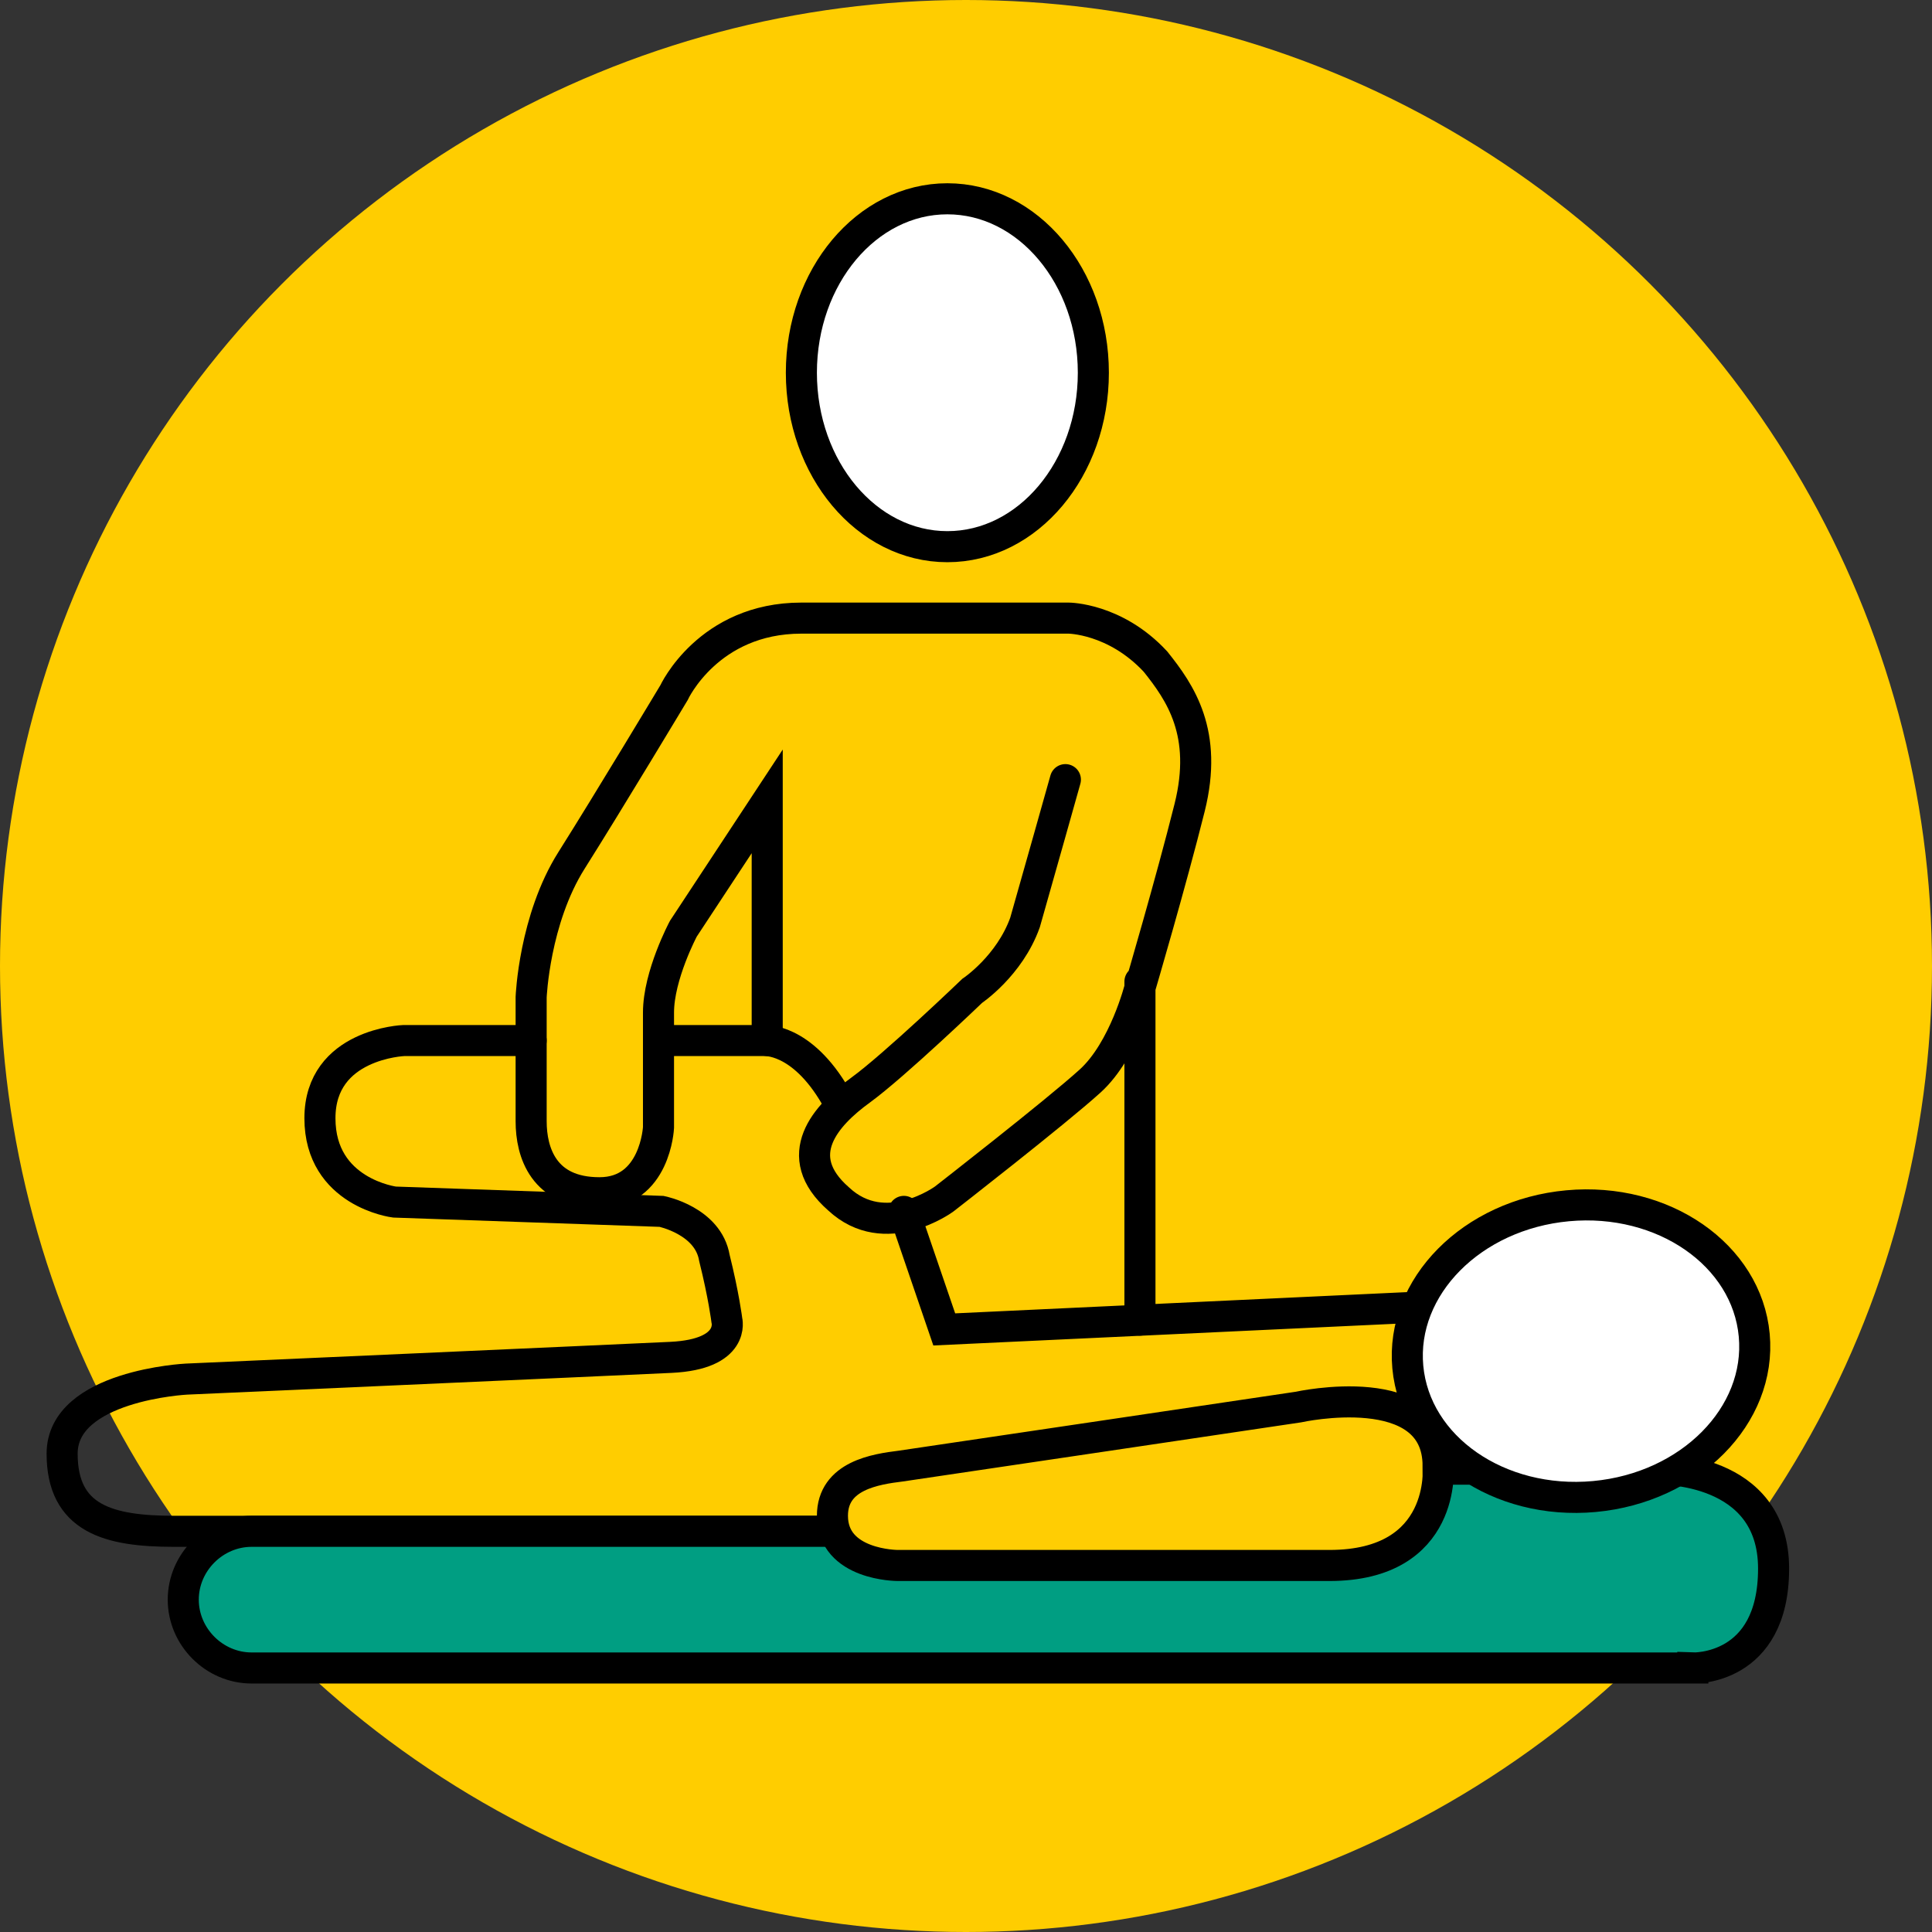 <svg xmlns="http://www.w3.org/2000/svg" viewBox="0 0 62.2 62.2"><rect x="0" y="0" width="62.2" height="62.2" fill="#333333" stroke="none"/><style>.st1,.st2{fill:#fff;stroke:#000;stroke-linecap:round;stroke-miterlimit:10}.st2{fill:none}</style><g id="_x32_"><circle cx="31.1" cy="31.1" r="31.1" fill="#ffcd00"/><ellipse class="st1" cx="30.5" cy="12" rx="4.7" ry="5.6"/><path class="st2" d="M24.7 33.5v-7.7L22 29.9s-.8 1.5-.8 2.7v3.7s-.1 2.1-1.9 2.1c-1.8 0-2.2-1.3-2.2-2.3v-4s.1-2.5 1.3-4.4c1.2-1.9 3.3-5.4 3.3-5.4s1.1-2.4 4.1-2.4h8.6s1.5 0 2.8 1.4c.8 1 1.7 2.3 1.1 4.7s-1.6 5.8-1.6 5.8-.5 2-1.6 3-4.7 3.8-4.7 3.8-1.9 1.4-3.4 0c-1.6-1.4-.4-2.7.7-3.5s3.6-3.2 3.6-3.2 1.2-.8 1.7-2.2c.4-1.4 1.3-4.6 1.3-4.6M36.7 31.6v10.9"/><path class="st2" d="M17.1 33.5H13s-2.7.1-2.7 2.5 2.4 2.7 2.4 2.7l8.6.3s1.5.3 1.7 1.5c.3 1.2.4 2 .4 2s.3 1.1-1.8 1.2c-2.1.1-15.6.7-15.6.7s-4 .2-4 2.4c0 2.1 1.5 2.5 3.6 2.5h32.9M21.2 33.5h3.4s1.2-.1 2.3 1.8M29.1 39l1.3 3.8 14.9-.7"/><path d="M54.5 53.7H8.1c-1.2 0-2.2-1-2.2-2.2v0c0-1.2 1-2.2 2.2-2.2h32.7s2 0 2.9-.7c.9-.7 1.4-1.3 2.9-1.3h6.8s3.7-.1 3.7 3.2-2.6 3.2-2.6 3.2z" fill="#009e82" stroke="#000" stroke-linecap="round" stroke-miterlimit="10"/><path d="M46.3 47.2s.3 3.2-3.5 3.2H28.9s-2.1 0-2.1-1.6c0-1.3 1.4-1.5 2.2-1.6.7-.1 12.8-1.9 12.8-1.9s4.5-1 4.5 1.9z" fill="#ffcd03" stroke="#000" stroke-linecap="round" stroke-miterlimit="10"/><ellipse transform="rotate(-5.259 50.897 43.496) scale(1)" class="st1" cx="50.9" cy="43.5" rx="5.6" ry="4.7"/></g></svg>